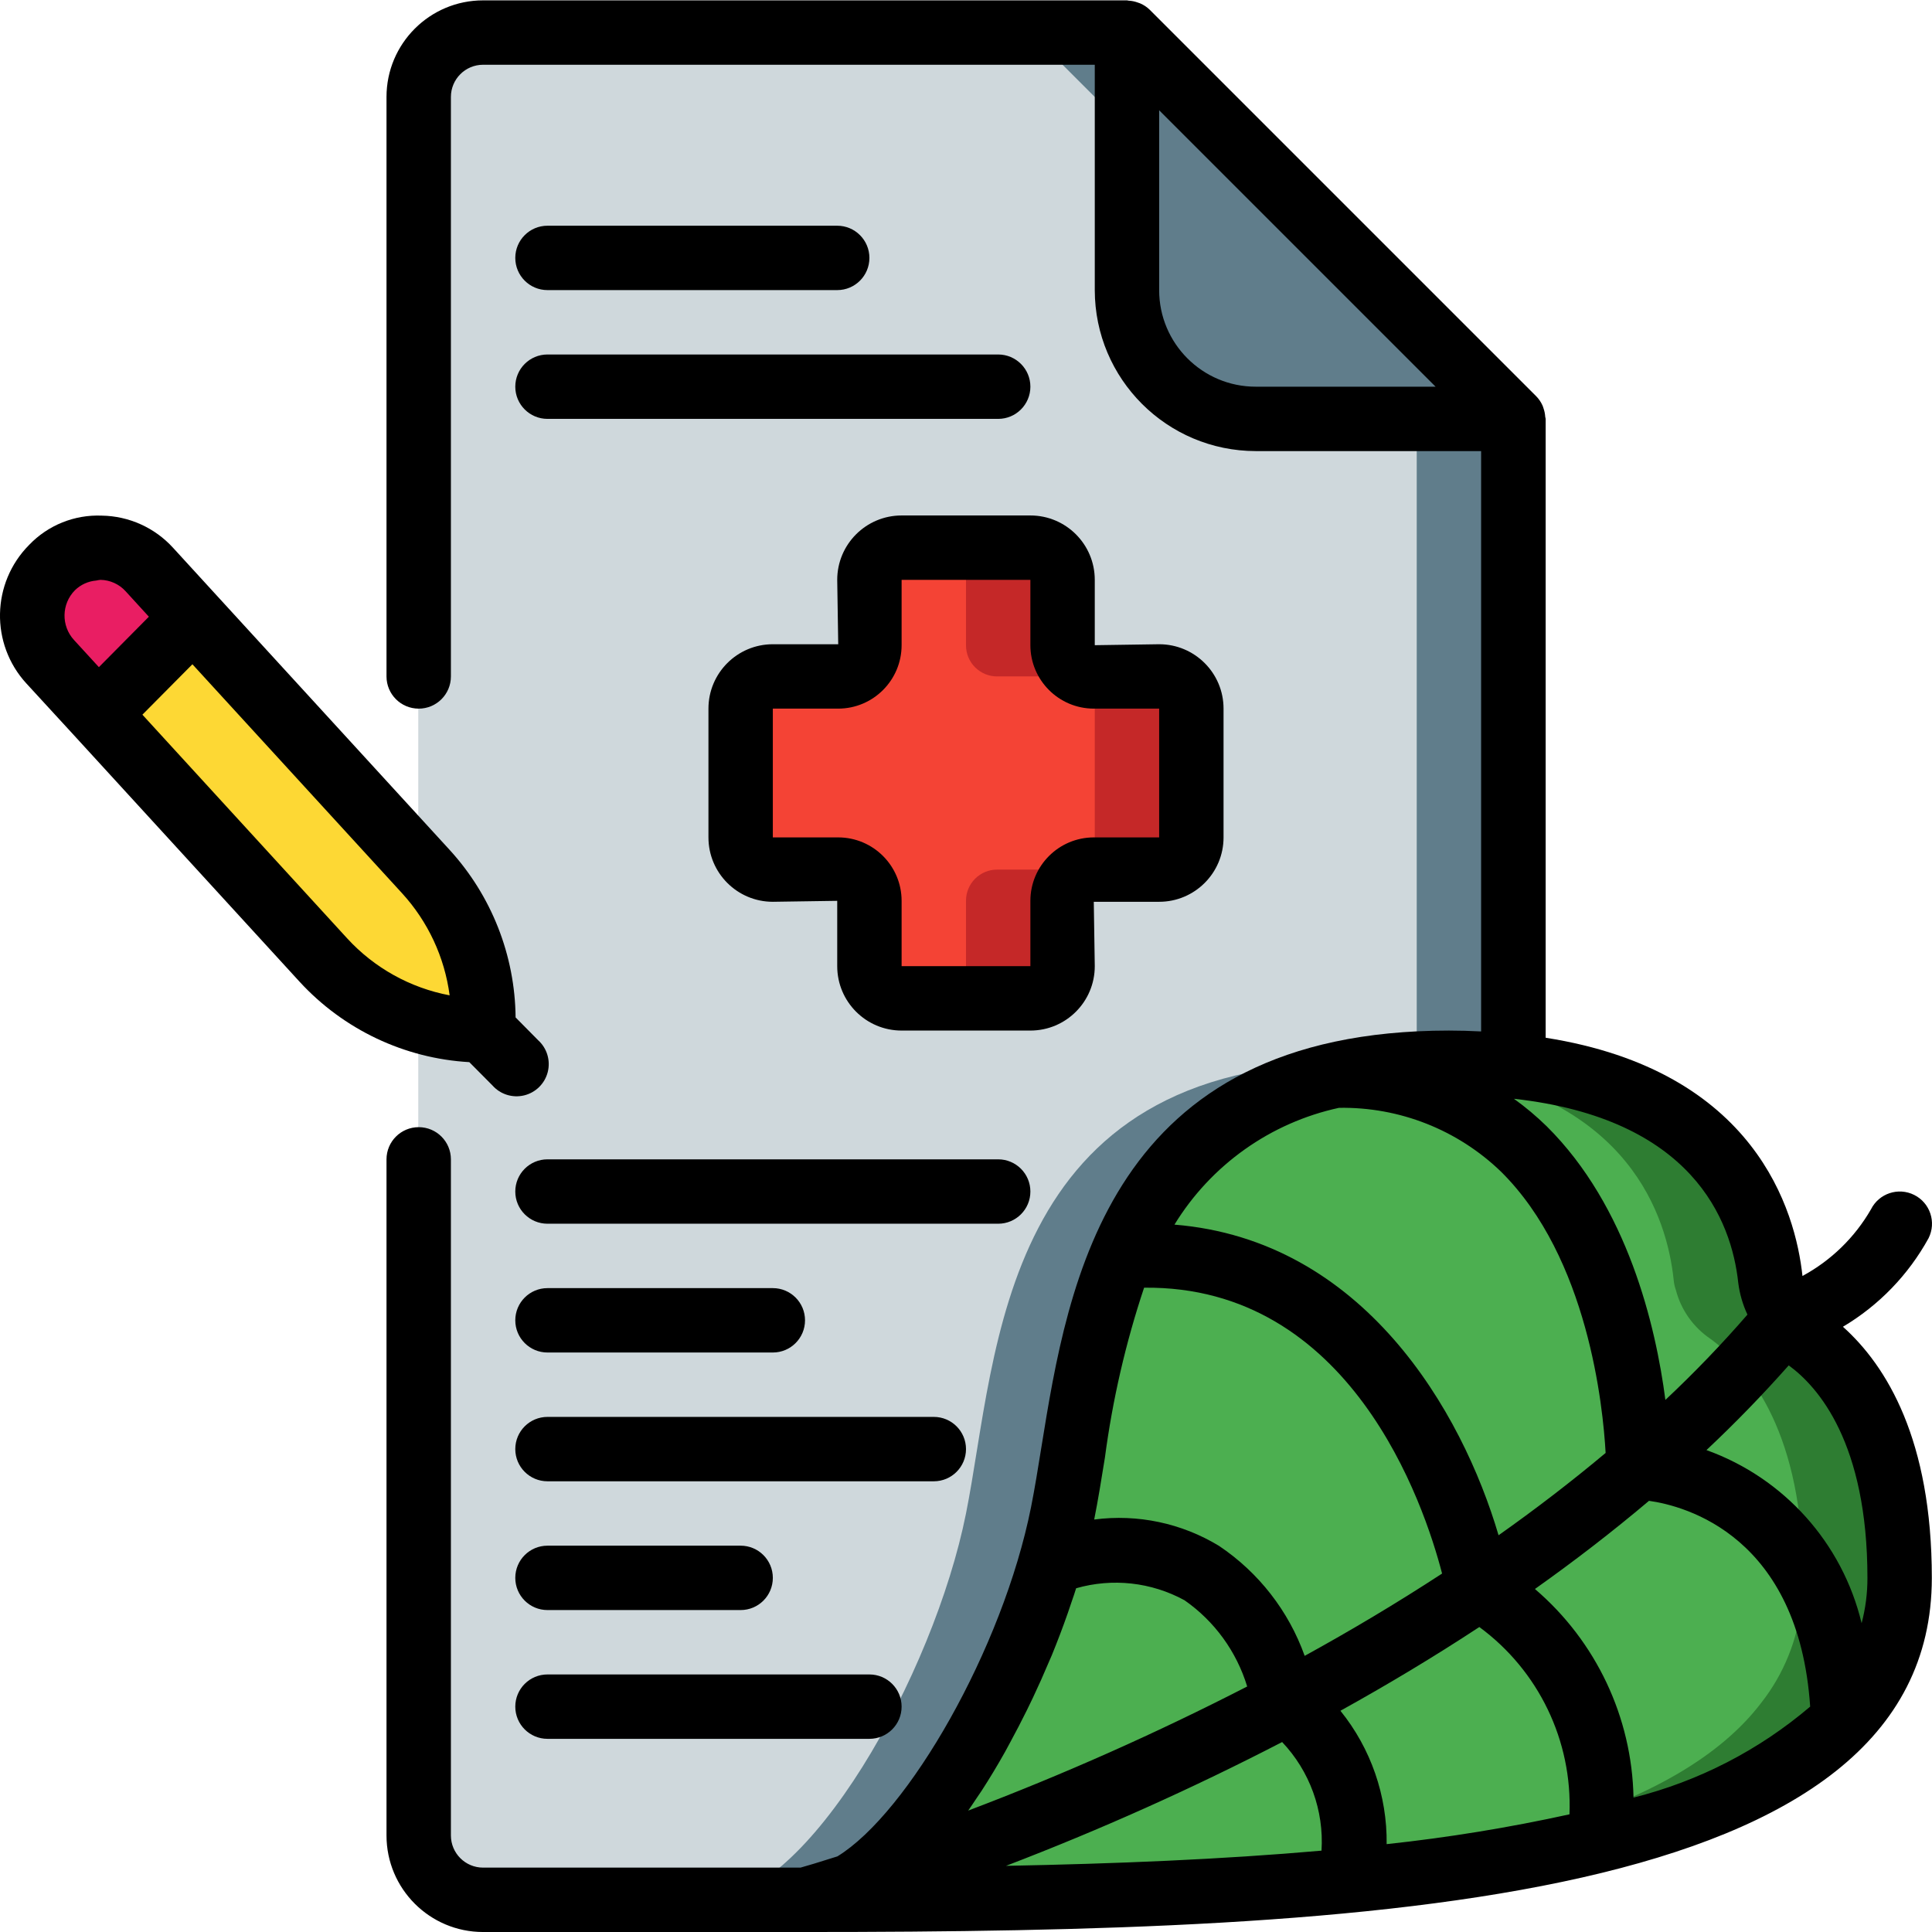<svg height="512pt" viewBox="0 0 512.095 512" width="512pt" xmlns="http://www.w3.org/2000/svg"><path d="m401.113 110.98v171.605c-5.289-.512-10.922-.938-17.066-.938-2.902 0-5.801.086-8.531.254-1.348-.016-2.691.098-4.012.344h-.258c-81.066 6.656-81.492 78.25-89.598 118.867-8.535 42.668-41.984 102.402-68.27 102.402h-85.332c-9.414-.031-17.039-7.652-17.066-17.066v-460.801c.027-9.414 7.652-17.039 17.066-17.066h170.668zm0 0" fill="#607d8b"/><path d="m375.516 110.98v171.605c-1.367-.086-2.648-.254-4.012-.34h-.258c-4.008-.344-8.277-.598-12.801-.598-93.863 0-93.863 76.801-102.398 119.465-8.531 42.668-41.984 102.402-68.266 102.402h-59.734c-9.414-.031-17.039-7.652-17.066-17.066v-460.801c.027-9.414 7.652-17.039 17.066-17.066h145.066zm0 0" fill="#cfd8dc"/><path d="m332.848 110.98h68.266l-102.398-102.398v68.266c0 18.852 15.281 34.133 34.133 34.133zm0 0" fill="#607d8b"/><path d="m503.516 418.18c-.012 2.254-.156 4.504-.43 6.742v.086c-1 9.551-4.668 18.629-10.578 26.195-10.926 14.422-29.867 24.918-54.445 32.598-5.289 1.621-10.922 3.16-16.809 4.609-18.828 4.227-37.891 7.305-57.09 9.215-5.547.598-11.262 1.195-16.98 1.621-32.426 2.73-68.098 3.84-105.047 4.184-9.473.086-19.113.086-28.758.086.262.012.52-.016.77-.086 11.23-2.18 21.156-8.676 27.648-18.09 14.898-18.688 26.367-39.863 33.879-62.551 2.012-5.824 3.723-11.746 5.117-17.75.344-1.363.598-2.645.855-3.926 3.754-18.941 5.887-44.715 15.273-67.414 2.398-5.781 5.344-11.324 8.789-16.555 12.117-18.176 31.746-32.082 65.109-34.898.258 0 .512-.086.855-.086 3.922-.344 8.105-.512 12.371-.512 8.23-.043 16.449.586 24.578 1.875h.082c48.727 7.766 58.711 38.828 60.504 55.555.074.961.277 1.906.598 2.816 1.387 5.301 4.664 9.914 9.215 12.969.254.172.426.34.684.512 9.984 7.594 23.809 24.832 23.809 62.805zm0 0" fill="#2e7d32"/><path d="m477.914 418.18c-.012 2.254-.156 4.504-.426 6.742v.086c-1.004 9.551-4.672 18.629-10.582 26.195-10.922 14.422-29.867 24.918-54.441 32.598-5.293 1.621-10.926 3.16-16.812 4.609-18.824 4.227-37.891 7.305-57.086 9.215-5.547.598-11.266 1.195-16.984 1.621-32.426 2.73-68.094 3.84-105.043 4.184h-2.391c11.23-2.18 21.156-8.676 27.648-18.09 14.898-18.688 26.367-39.863 33.879-62.551 2.012-5.824 3.723-11.746 5.117-17.75.344-1.363.598-2.645.855-3.926 3.754-18.941 5.887-44.715 15.273-67.414 2.398-5.781 5.344-11.324 8.789-16.555 12.117-18.176 31.746-32.082 65.109-34.898.258 0 .512-.086.855-.086 4.008.34 7.762.766 11.348 1.363h.086c48.723 7.766 58.707 38.828 60.5 55.555.078.961.277 1.906.598 2.816 1.387 5.301 4.664 9.914 9.215 12.969.258.172.43.34.684.512 9.984 7.594 23.809 24.832 23.809 62.805zm0 0" fill="#4caf50"/><path d="m315.781 187.781v34.133c0 4.715-3.82 8.535-8.535 8.535h-17.32c-2.199-.012-4.312.855-5.867 2.41-1.555 1.555-2.422 3.668-2.41 5.867v17.32c0 4.715-3.82 8.535-8.535 8.535h-34.133c-4.711 0-8.535-3.82-8.535-8.535v-17.32c.012-2.199-.855-4.312-2.41-5.867-1.555-1.555-3.668-2.422-5.867-2.41h-17.32c-4.715 0-8.535-3.82-8.535-8.535v-34.133c0-4.715 3.82-8.535 8.535-8.535h17.32c2.199.012 4.312-.855 5.867-2.41 1.555-1.555 2.422-3.668 2.41-5.867v-17.32c0-4.715 3.824-8.535 8.535-8.535h34.133c4.715 0 8.535 3.82 8.535 8.535v17.32c-.012 2.199.855 4.312 2.41 5.867 1.555 1.555 3.668 2.422 5.867 2.41h17.32c4.715 0 8.535 3.82 8.535 8.535zm0 0" fill="#c52828"/><path d="m290.18 187.781v34.133c0 4.715-3.82 8.535-8.531 8.535h-17.324c-2.199-.012-4.309.855-5.863 2.41-1.559 1.555-2.426 3.668-2.414 5.867v17.32c0 4.715-3.82 8.535-8.531 8.535h-8.535c-4.711 0-8.535-3.82-8.535-8.535v-17.32c.012-2.199-.855-4.312-2.41-5.867-1.555-1.555-3.668-2.422-5.867-2.41h-17.32c-4.715 0-8.535-3.82-8.535-8.535v-34.133c0-4.715 3.82-8.535 8.535-8.535h17.32c2.199.012 4.312-.855 5.867-2.41 1.555-1.555 2.422-3.668 2.41-5.867v-17.32c0-4.715 3.824-8.535 8.535-8.535h8.535c4.711 0 8.531 3.82 8.531 8.535v17.32c-.012 2.199.855 4.312 2.414 5.867 1.555 1.555 3.664 2.422 5.863 2.41h17.324c4.711 0 8.531 3.82 8.531 8.535zm0 0" fill="#f44335"/><path d="m13.812 150.387c-6.781 6.867-6.996 17.84-.496 24.969l72.387 79.062c10.898 11.906 26.289 18.691 42.43 18.695v-2.738c.008-14.617-5.457-28.707-15.316-39.492l-73.234-79.973c-3.285-3.602-7.902-5.695-12.773-5.793-4.871-.102-9.57 1.805-12.996 5.27zm0 0" fill="#fdd834"/><path d="m39.582 150.91c-3.285-3.602-7.902-5.695-12.773-5.793-4.871-.102-9.57 1.805-12.996 5.27-6.781 6.867-6.996 17.84-.496 24.969l12.637 13.801 25.293-25.5zm0 0" fill="#e91e63"/><path d="m488.488 351.621c9.531-5.66 17.371-13.773 22.707-23.492 2.105-4.219.395-9.344-3.824-11.453-4.219-2.105-9.344-.395-11.453 3.824-4.297 7.457-10.586 13.574-18.156 17.664-1.844-17.23-12.41-54.398-68.07-63.148v-164.035c0-.188-.094-.348-.113-.535-.043-.75-.188-1.488-.434-2.195-.094-.273-.164-.547-.281-.809-.418-.93-.992-1.773-1.707-2.492l-102.402-102.402c-.738-.723-1.605-1.301-2.559-1.707-.238-.102-.477-.168-.727-.254-.742-.266-1.523-.418-2.312-.461-.137.008-.281-.078-.441-.078h-170.668c-14.137 0-25.602 11.461-25.602 25.602v153.598c0 4.715 3.824 8.535 8.535 8.535 4.715 0 8.535-3.82 8.535-8.535v-153.598c0-4.715 3.82-8.535 8.531-8.535h162.133v59.734c.027 23.551 19.113 42.637 42.668 42.668h59.734v153.828c-2.902-.152-5.711-.23-8.535-.23-90.172 0-100.914 66.484-108.023 110.473-.902 5.625-1.766 10.965-2.738 15.855-7.527 37.617-32.574 81.066-51.328 92.562-4.863 1.543-8.211 2.559-9.77 2.977h-84.141c-4.711 0-8.531-3.82-8.531-8.531v-179.203c0-4.711-3.82-8.531-8.535-8.531-4.711 0-8.535 3.82-8.535 8.531v179.203c0 14.137 11.465 25.598 25.602 25.598h85.332c151.117 0 298.668-7.254 298.668-93.867 0-36.555-11.945-56.156-23.559-66.559zm-155.641-249.172c-14.141 0-25.602-11.465-25.602-25.602v-47.668l73.27 73.27zm127.898 237.566c.371 2.906 1.191 5.734 2.43 8.387-6.824 7.871-14.074 15.406-21.75 22.613-2.559-19.684-10.02-51.266-31.461-72.531-2.707-2.645-5.605-5.082-8.68-7.289 47.199 5.242 57.684 32.094 59.461 48.82zm-200.535 134.562c2.152-3.328 4.223-6.766 6.211-10.316.445-.793.855-1.605 1.301-2.406 1.551-2.844 3.047-5.73 4.488-8.652.535-1.086 1.066-2.168 1.578-3.262 1.5-3.172 2.922-6.359 4.266-9.559.238-.57.504-1.141.742-1.703 1.523-3.734 2.934-7.445 4.223-11.137.359-1.008.676-1.996 1.016-2.996.402-1.203.855-2.414 1.203-3.609 9.625-2.762 19.949-1.617 28.734 3.184 7.941 5.539 13.789 13.586 16.605 22.852-24.016 12.34-48.703 23.32-73.949 32.895.758-1.082 1.492-2.191 2.234-3.301.453-.684.914-1.316 1.348-1.988zm43.043-133.309c54.723-.598 74.18 57.242 78.984 75.77-12.102 7.898-24.328 15.172-36.422 21.816-4.246-11.891-12.199-22.105-22.688-29.141-9.914-6.035-21.594-8.504-33.102-6.996 1.008-5.059 1.91-10.59 2.84-16.402 2.02-15.312 5.496-30.395 10.387-45.047zm36.59 120.43c7.328 7.73 11.105 18.156 10.438 28.785-26.41 2.328-54.785 3.48-83.629 4.027 24.988-9.566 49.426-20.52 73.191-32.812zm15.465-8.301c12.199-6.758 24.559-14.141 36.801-22.188 15.719 11.551 24.676 30.156 23.895 49.648-15.996 3.516-32.176 6.156-48.461 7.902.156-12.844-4.172-25.336-12.234-35.328zm51.559-32.281c10.305-7.305 20.426-15.086 30.215-23.355 9.719 1.355 39.672 9.387 42.719 54.543-13.543 11.535-29.566 19.789-46.824 24.117-.418-21.305-9.918-41.418-26.109-55.27zm-51.953-127.523c16.004-.273 31.465 5.824 42.973 16.949 23.043 22.832 27.008 62.164 27.699 74.527-9.172 7.68-18.68 14.969-28.379 21.82-9.688-32.887-35.84-78.266-85.906-82.336 9.703-15.84 25.461-27.027 43.613-30.961zm138.523 136.602c-5.105-21.246-20.562-38.492-41.125-45.883 7.602-7.141 14.871-14.625 21.805-22.453 7.809 5.684 20.863 20.531 20.863 56.32.012 4.055-.508 8.098-1.543 12.016zm0 0"/><path d="m273.113 136.582h-34.133c-9.426 0-17.066 7.641-17.066 17.066l.266 17.066h-17.332c-9.426 0-17.066 7.641-17.066 17.066v34.133c0 9.426 7.641 17.066 17.066 17.066l17.066-.254v17.32c0 9.426 7.641 17.066 17.066 17.066h34.133c9.426 0 17.066-7.641 17.066-17.066l-.262-17.066h17.328c9.426 0 17.066-7.641 17.066-17.066v-34.133c0-9.426-7.641-17.066-17.066-17.066l-17.066.254v-17.32c0-9.426-7.641-17.066-17.066-17.066zm34.133 51.199v34.133h-17.328c-9.277.016-16.793 7.535-16.805 16.812v17.32h-34.133v-17.32c-.008-9.277-7.523-16.797-16.801-16.812h-17.332v-34.133h17.332c9.277-.016 16.793-7.535 16.801-16.812v-17.32h34.133v17.32c.012 9.277 7.527 16.797 16.805 16.812zm0 0"/><path d="m145.113 110.98h119.469c4.711 0 8.531-3.82 8.531-8.531 0-4.715-3.82-8.535-8.531-8.535h-119.469c-4.711 0-8.531 3.82-8.531 8.535 0 4.711 3.82 8.531 8.531 8.531zm0 0"/><path d="m273.113 315.781c0-4.715-3.82-8.535-8.531-8.535h-119.469c-4.711 0-8.531 3.82-8.531 8.535 0 4.711 3.82 8.531 8.531 8.531h119.469c4.711 0 8.531-3.82 8.531-8.531zm0 0"/><path d="m145.113 358.449h59.734c4.711 0 8.531-3.82 8.531-8.535 0-4.711-3.82-8.531-8.531-8.531h-59.734c-4.711 0-8.531 3.82-8.531 8.531 0 4.715 3.82 8.535 8.531 8.535zm0 0"/><path d="m256.047 384.047c0-4.711-3.82-8.531-8.531-8.531h-102.402c-4.711 0-8.531 3.82-8.531 8.531 0 4.715 3.82 8.535 8.531 8.535h102.402c4.711 0 8.531-3.82 8.531-8.535zm0 0"/><path d="m145.113 426.715h51.199c4.715 0 8.535-3.82 8.535-8.535 0-4.711-3.82-8.531-8.535-8.531h-51.199c-4.711 0-8.531 3.82-8.531 8.531 0 4.715 3.82 8.535 8.531 8.535zm0 0"/><path d="m145.113 460.848h85.332c4.715 0 8.535-3.82 8.535-8.535 0-4.711-3.82-8.531-8.535-8.531h-85.332c-4.711 0-8.531 3.82-8.531 8.531 0 4.715 3.82 8.535 8.531 8.535zm0 0"/><path d="m145.113 76.848h76.801c4.711 0 8.531-3.82 8.531-8.535 0-4.711-3.82-8.531-8.531-8.531h-76.801c-4.711 0-8.531 3.82-8.531 8.531 0 4.715 3.82 8.535 8.531 8.535zm0 0"/><path d="m124.395 281.484 6.129 6.172c2.094 2.367 5.324 3.383 8.398 2.641 3.074-.746 5.484-3.129 6.262-6.191.781-3.066-.199-6.309-2.543-8.43l-5.977-6.043c-.156-16.465-6.391-32.289-17.508-44.434l-61.602-67.285-11.676-12.758c-4.848-5.332-11.688-8.418-18.891-8.531-7.238-.301-14.254 2.523-19.262 7.754-10.016 10.086-10.336 26.266-.727 36.738l12.676 13.797 59.73 65.254c11.656 12.684 27.793 20.332 44.988 21.316zm-5.215-17.707c-10.453-1.969-19.988-7.277-27.176-15.121l-54.258-59.27 13.254-13.363 55.543 60.66c6.891 7.523 11.305 16.98 12.637 27.094zm-99.309-107.383c1.52-1.48 3.508-2.383 5.621-2.559.379-.09.762-.152 1.145-.188 2.539.047 4.949 1.141 6.656 3.02l6.168 6.75-13.25 13.371-6.598-7.199c-3.445-3.766-3.332-9.57.258-13.195zm0 0"/></svg>